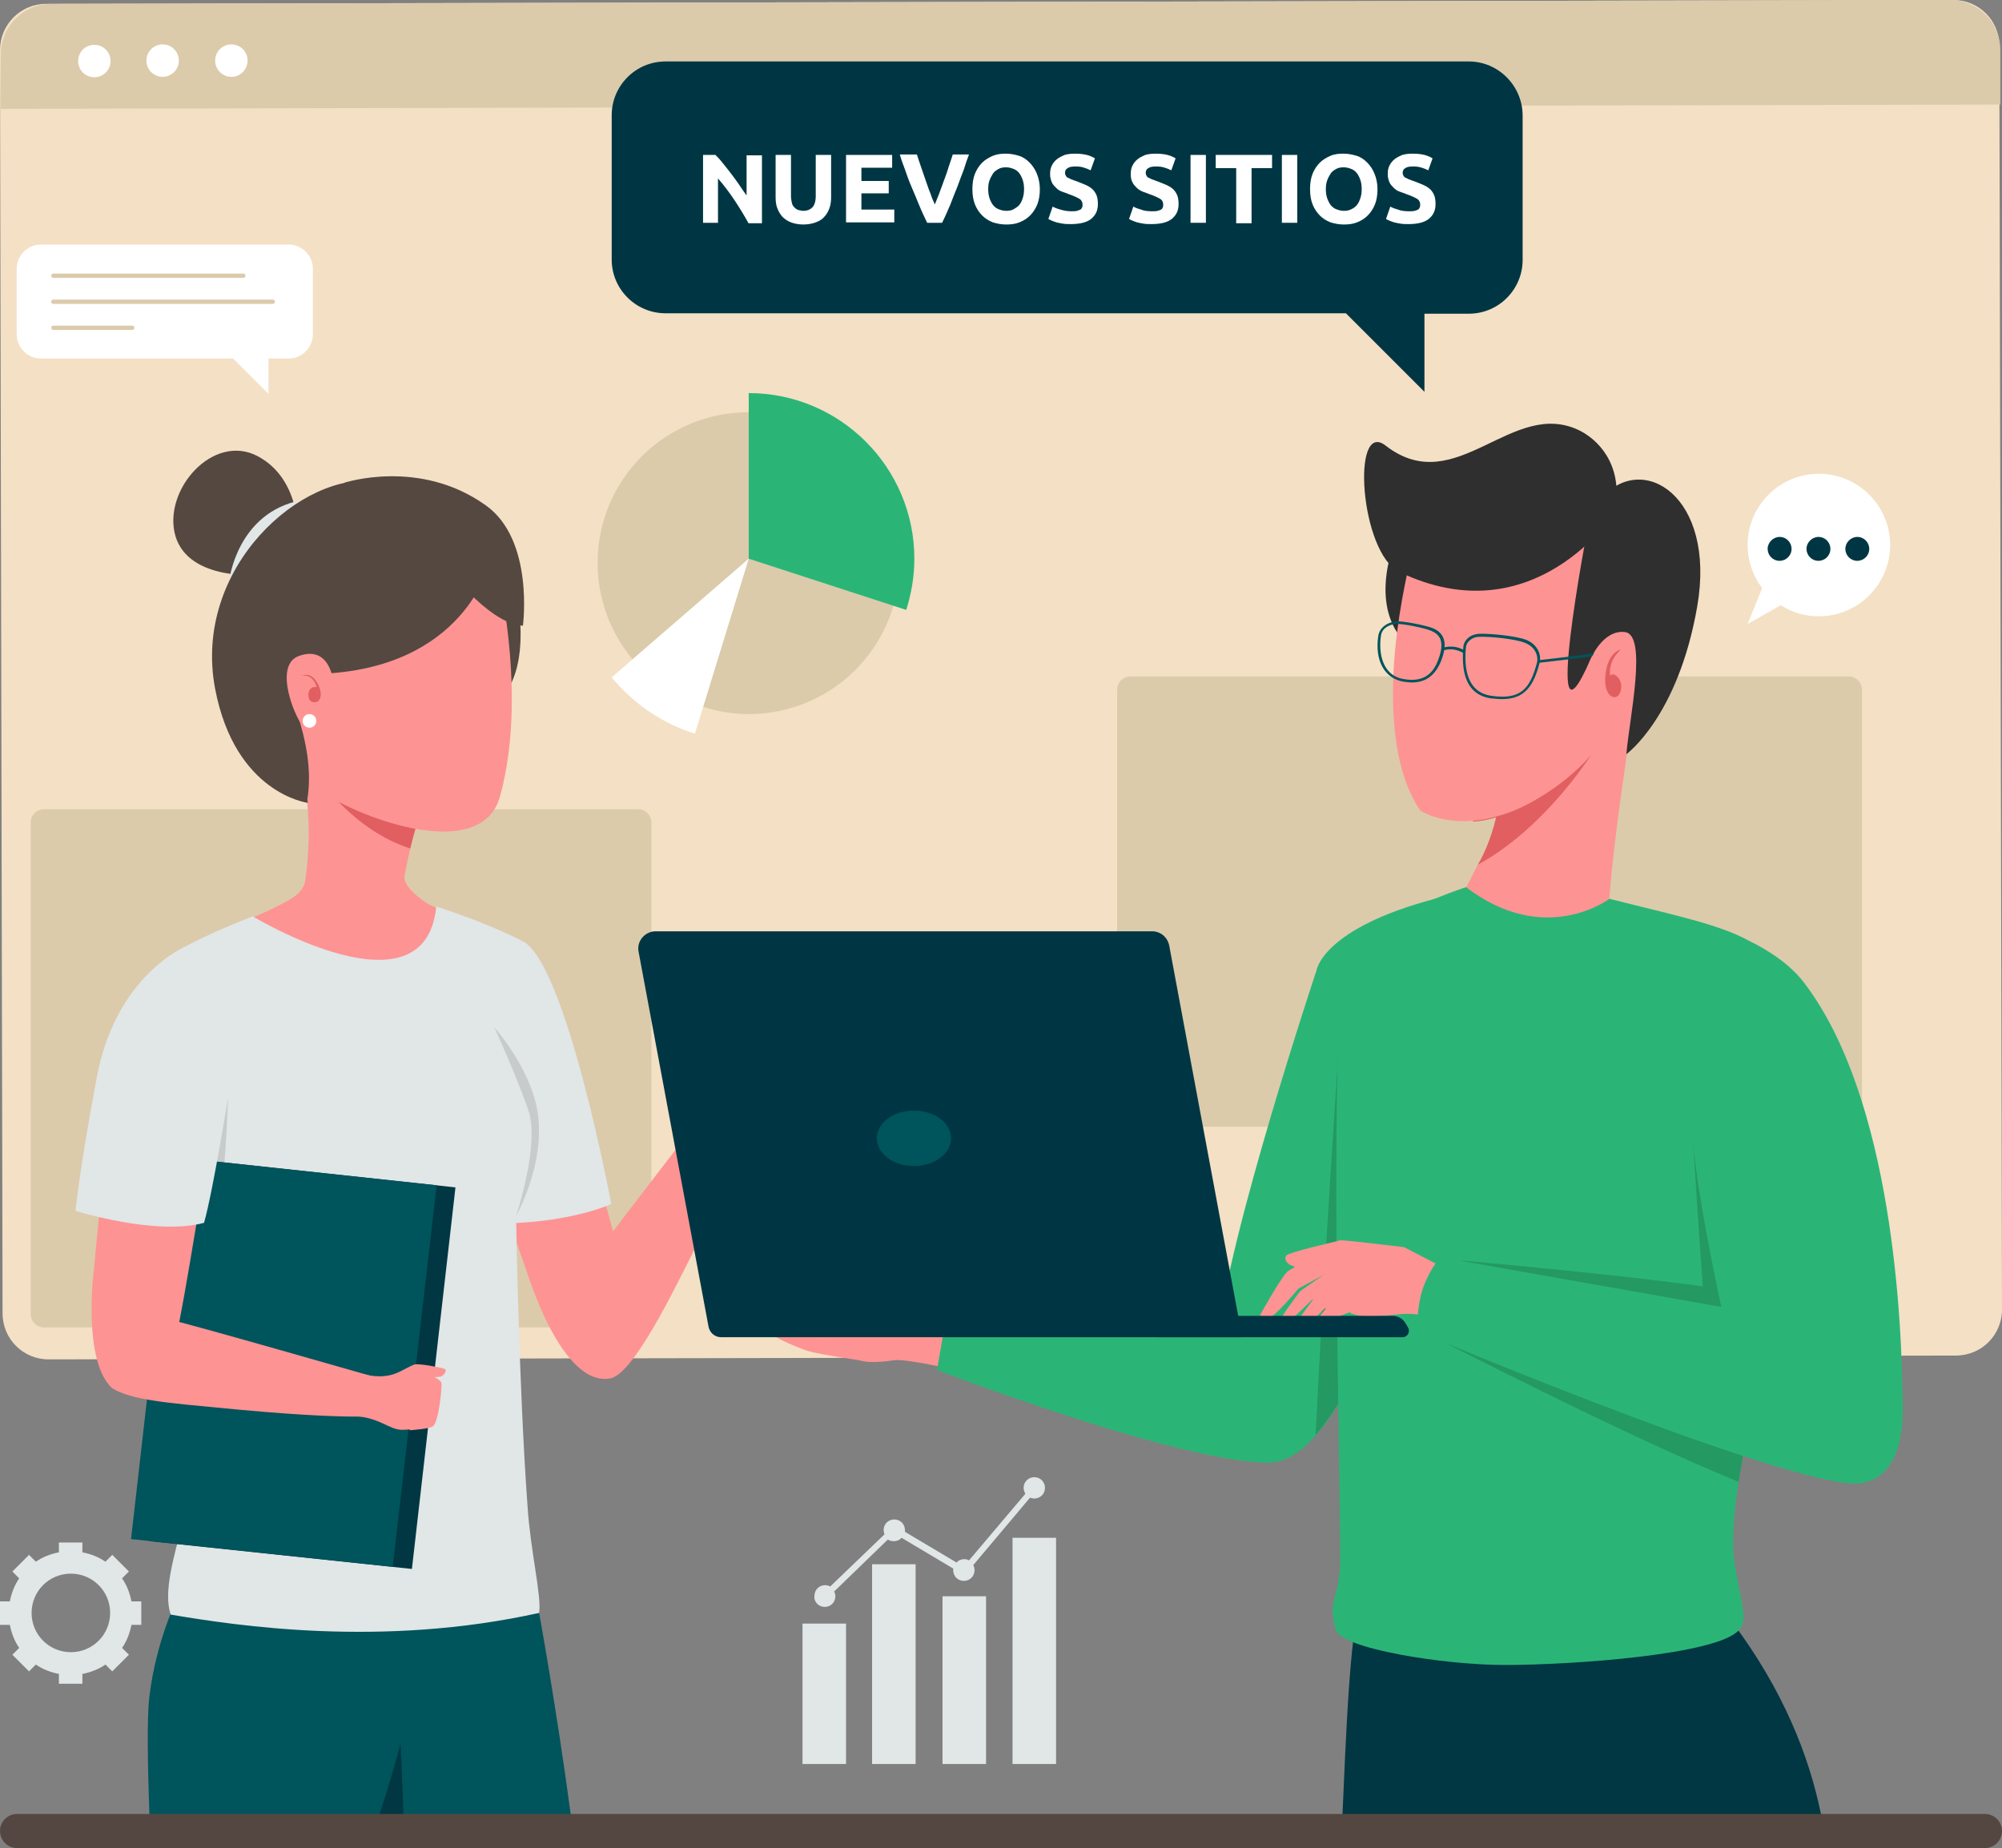 <?xml version="1.0" encoding="utf-8"?>
<!-- Generator: Adobe Illustrator 24.0.2, SVG Export Plug-In . SVG Version: 6.00 Build 0)  -->
<svg version="1.1" id="Layer_1" xmlns="http://www.w3.org/2000/svg" xmlns:xlink="http://www.w3.org/1999/xlink" x="0px" y="0px"
	 viewBox="0 0 469 433" style="enable-background:new 0 0 469 433;" xml:space="preserve">
<rect x="0" y="0" width="469" height="433" fill="#808080" stroke="none"/>
<style type="text/css">
	.st0{fill:#F4E0C4;}
	.st1{fill:#DBCBAB;}
	.st2{fill:#FFFFFF;}
	.st3{fill:#00545C;}
	.st4{fill:#003743;}
	.st5{fill:#544841;}
	.st6{fill:#FE9393;}
	.st7{fill:#E15F60;}
	.st8{fill:#E1E6E7;}
	.st9{fill:#C8CBCC;}
	.st10{fill:#2AB577;}
	.st11{fill:#259962;}
	.st12{fill:#2F2F2F;}
	.st13{fill:#003643;}
	.st14{fill:none;stroke:#CFECFF;stroke-width:0.299;stroke-linecap:round;stroke-miterlimit:10;}
	.st15{fill-rule:evenodd;clip-rule:evenodd;fill:#544741;}
</style>
<g>
	<g>
		<g>
			<g>
				<path class="st0" d="M469,306.8L469,306.8c0,6-4.8,10.8-10.8,10.8l-285.9,0.6l-160.9,0.3c-6,0-10.8-4.8-10.8-10.8L0,11.7
					C0,5.8,4.8,0.9,10.8,0.9L457.6,0c6,0,10.8,4.8,10.8,10.8l0,11.5L469,306.8z"/>
				<path class="st1" d="M456.9,0L12,0.9C5.5,0.9,0.2,6.2,0.2,12.7l0,12.8l468.4-1l0-12.8C468.6,5.2,463.3,0,456.9,0z"/>
				<path class="st1" d="M149.5,311H10.3c-1.7,0-3.1-1.4-3.1-3.1V192.7c0-1.7,1.4-3.1,3.1-3.1h139.2c1.7,0,3.1,1.4,3.1,3.1v115.2
					C152.6,309.6,151.2,311,149.5,311z"/>
				<path class="st2" d="M25.9,14.3c0,2.1-1.7,3.8-3.8,3.8c-2.1,0-3.8-1.7-3.8-3.8c0-2.1,1.7-3.8,3.8-3.8
					C24.2,10.5,25.9,12.2,25.9,14.3z"/>
				<path class="st2" d="M41.9,14.2c0,2.1-1.7,3.8-3.8,3.8c-2.1,0-3.8-1.7-3.8-3.8c0-2.1,1.7-3.8,3.8-3.8
					C40.2,10.4,41.9,12.1,41.9,14.2z"/>
				<path class="st2" d="M58,14.2c0,2.1-1.7,3.8-3.8,3.8c-2.1,0-3.8-1.7-3.8-3.8c0-2.1,1.7-3.8,3.8-3.8C56.3,10.4,58,12.1,58,14.2z"
					/>
				<path class="st1" d="M433.1,264H264.8c-1.7,0-3.1-1.4-3.1-3.1v-99.3c0-1.7,1.4-3.1,3.1-3.1h168.3c1.7,0,3.1,1.4,3.1,3.1v99.3
					C436.3,262.6,434.9,264,433.1,264z"/>
				<circle class="st0" cx="207.9" cy="235.4" r="11.4"/>
			</g>
		</g>
	</g>
	<g>
		<g>
			<g>
				<g>
					<path class="st3" d="M133.7,425.1c-3.3-24.7-7.4-47.2-7.4-47.2H87.5v47.2H133.7z"/>
				</g>
				<g>
					<path class="st4" d="M94.5,425.1c-0.3-9.5-0.7-17.3-0.7-17.3l-6.4,10.9l0,6.4H94.5z"/>
				</g>
				<g>
					<path class="st3" d="M88.9,425.1c3.6-10.9,7.3-24.3,10.5-39.9c4.1-19.9-35.1-10.7-35.1-10.7l-22.5-0.6c0,0-5.2,10.2-6.8,23.6
						c-0.6,4.8-0.4,16.5,0,27.6H88.9z"/>
				</g>
				<path class="st5" d="M121.8,145c0,0,1,8.6-1.9,14.8c-2.9,6.2-6.5-13.1-6.5-13.1l2-6.9"/>
				<path class="st6" d="M99.5,187.2c0,0-0.4,1.2-1,3.2c-0.7,2.1-1.6,5.2-2.4,8.5c-1.2,5.1-2.3,10.7-2,14.8c0,0-15.7,1.6-23.4-3.2
					c0,0,4.8-18.8-2.1-37.3L99.5,187.2z"/>
				<path class="st7" d="M98.5,190.3c-0.7,2.1-1.6,5.2-2.4,8.5c-13.6-4.4-21.4-16.6-21.4-16.6L98.5,190.3z"/>
				<path class="st6" d="M71.2,182.2c6.2,7.2,41.1,21.8,45.9,4.5c4.8-17.3,2.5-37.7,0-50.2c-1.5-7.7-5.7-22.4-26.3-20.2
					C70.3,118.6,44,150.6,71.2,182.2z"/>
				<path class="st5" d="M61,134.7c0,0-16.7,1.6-19.9-9.1c-3.1-10.7,8.8-24.3,19.3-18.7s9.4,19.4,9.4,19.4"/>
				<path class="st8" d="M53.7,136c0,0,1.8-15.9,16.9-18.8l-5.7,9.4L53.7,136z"/>
				<path class="st5" d="M114.6,132.1c0,0-5.7,24.7-40.1,25.8c0,0-3.4-1-4.7,2c-0.7,1.7-1,4.5-0.2,7.1c2.1,6.6,3.5,13.5,2.4,20.3
					l0.1,0.8c0,0-17-2.1-21.7-26.7c-5.4-28.4,20.5-51.3,38.2-48.6C96,114,113,120.3,114.6,132.1z"/>
				<path class="st5" d="M103.5,131.5c0,0,10.7,14.7,19,15.1c0,0,2.7-20.1-8.7-28.2c-15.5-11.1-33.1-5.3-33.1-5.3"/>
				<path class="st6" d="M71.6,206c0,0-0.1,2.5-3,4.3c-4.2,2.7-11.3,5.5-14.9,6.9c0,0,32.8,23.6,57-1.5c0,0-8.8-2.7-11.2-4.4
					c-5.9-4.2-4.7-6.3-4.7-6.3"/>
				<path class="st6" d="M113,267.4c0,0,5.7,17.4,10.4,30.5c2.5,7,5.5,12.3,6.4,13.4c2.5,3.1,5.8,7,11.7,3.8
					c5.9-3.1,6.8-5.9,5.8-11.9c-1.1-6.2-11.1-41.5-11.1-41.5"/>
				<path class="st6" d="M123.4,297.8c0,0,8.2,27.7,19.8,25.1c6-1.6,16.6-24.7,21.4-33.9c15-28.9,16.2-35.4,16.2-35.4l-7.6-3.5
					c0,0-29.9,38.5-32.3,42.1"/>
				<path class="st8" d="M126.3,377.9c-36.9,8.2-70.9,3-86.3,0.4c-1.8-5.1,0.7-13.4,2.7-21.2c6-23.8,3.2-51.4,1.1-67.7
					c-0.8-6.6-1.6-11.3-1.6-13.3c0-1.6-0.1-3.6-0.3-5.9c-1.1-14.1-4.8-39.5-5.1-42.9c-0.4-3.9,22.4-12.6,22.4-12.6s40.4,24.4,43-2.3
					c0,0,11.2,3.5,20,8c1.7,11.7,2.6,37,2.9,50.1c0.1,5-4.2,14.4-4.2,14.4s0.6,39.5,2.7,68.2C124.3,363.6,126.9,373.9,126.3,377.9z"
					/>
				<path class="st9" d="M53.4,257.5c0,0-0.5,20.3-3,30.9c0,0-2.5,1.1-6.6,1c-0.8-6.6-1.6-11.3-1.6-13.3c0-1.6-0.1-3.6-0.3-5.9
					L53.4,257.5z"/>
				<g>
					<polygon class="st4" points="96.5,367.6 35.1,361.1 45.4,271.6 106.7,278.2 					"/>
					<polygon class="st3" points="92,367.1 30.7,360.6 40.9,271.1 102.3,277.7 					"/>
				</g>
				<g>
					<path class="st6" d="M25.3,265.6c0,0-2.1,18.2-3.3,32c-0.7,7.4-0.1,13.4,0.2,14.8c0.9,3.9,2.3,8.7,9,8.4
						c6.7-0.4,8.6-2.5,10.2-8.4c1.6-6.1,7.3-42.4,7.3-42.4"/>
					<path class="st6" d="M21.9,298.3c0,0-2.5,20.5,4.3,26.9c4.4,2.9,14.4,3.6,24.7,4.6c32.4,3.2,38.8,1.8,38.8,1.8l0.4-8.3
						c0,0-46.9-13.5-51.1-14.3"/>
					<path class="st6" d="M85.4,322c0,0,3.6,1.1,7-0.1c1.7-0.6,3.7-1.9,4.7-2.2c1-0.3,6.2,0.7,7,1c0.8,0.3-0.1,1.6-0.8,1.8
						c-0.8,0.2-3,0.2-3,0.2l-1.9,1.7l-0.4,10.1c0,0-1.2,0.5-4,0.5c-2.8-0.1-5.1-2.8-10.7-3.2"/>
					<path class="st6" d="M101,322.3c0,0,2.2,0.9,2.4,1.7c0.2,0.8-0.6,9.2-2,10.2c-0.8,0.6-5.4,0.9-5.4,0.9l-0.6-3.1
						c0,0-0.1-6.3,0-6.5c0.1-0.2,2.7-2.3,2.7-2.3L101,322.3"/>
				</g>
				<path class="st6" d="M77.9,158.8c0,0-1-7.6-7.9-5.1c-5.4,2-1.8,12.1,0.3,15.5c2,3.4,6.1,2.5,6.7,0"/>
				<path class="st8" d="M143.2,282.1c0,0-10.7-57.3-21-61.7c1,6.5-8.4,22.5-7.7,34.2c1,17.3,5.4,32,5.4,32
					C134.9,286,143.2,282.1,143.2,282.1z"/>
				<path class="st8" d="M43.3,221.9c0,0-16.1,6.6-20.6,30.4c-4.2,22.3-5,31.4-5,31.4s18.8,5.9,30.1,2.8c2.1-7.3,5.9-31,5.9-31"/>
				<path class="st9" d="M115.8,240.7c0,0,5.3,11.6,8,19.5c2.7,8-2.9,24.7-2.9,24.7s6.1-10.7,5.3-22.1
					C125.5,251.5,115.8,240.7,115.8,240.7z"/>
				<path class="st6" d="M170.5,253.6c0,0,1.9-3.2,1.9-4c0.2-4,0.2-15.2,2.4-19.2c0,0,1.5-0.5,2.2,1.4s-0.8,5.2-0.1,6.8
					c0.7,1.7,1.7,0.9,2.9,0c0.7-0.6,3.6-4.3,5.4-7.9c0.7-2.2,1.7-4.5,2.2-4.5c1.2,0,1,1.8,0.9,3.3c0,0.3-0.4,1.6-0.8,2.9
					c-0.7,2.3-1.9,4.2-1.9,4.2s0.9-1.4,2.7-3.4c0.6-1.3,1.2-2.3,1.9-4c0.6-2.2,1.7-2.5,2.1-2c0.4,0.4,0.1,2.1-0.7,4.6
					c-0.4,1.3-1.1,2.8-1.8,3.9c-1.2,1.8-2.2,3.1-2.2,3.1s1.2-1.6,2.6-3.3c0.8-1,1.6-2.5,2.3-3.9c0.3-2.7,1.7-3.7,2.1-3.2
					c0.3,0.4,0.2,2.4-0.2,4.4c-0.3,1.5-0.9,2.9-1.5,3.8c-1.4,2-2.9,3.9-2.9,3.9s4.2-5.6,4.9-4.8c0.9,1-3.2,6.7-4.3,8.5
					c-1.1,1.8-4.3,5.4-5.9,6.1c-1.6,0.7-5.1,6.6-5.6,7.9"/>
				<path class="st6" d="M192.7,237.2c0,0,1.6-3,1.9-3.3c0.3-0.3,1-1.1,1.5-0.6c0.7,0.7-1.8,4.8-1.8,4.8"/>
				<circle class="st2" cx="72.5" cy="168.9" r="1.6"/>
				<path class="st7" d="M70.7,158.3c0,0,1.9-0.9,3.3,1.2c1.8,2.6,1.4,5.4-0.7,5c-1.1-0.2-1.3-1.8-0.8-2.8c0.6-1,1.7-0.7,1.7-0.7
					S73.5,157.9,70.7,158.3z"/>
			</g>
			<g>
				<g>
					<g>
						<path class="st4" d="M373.1,425.1c-0.8-17.5-4-36.3-11.3-47.1c-10.3-15-33.2-7.4-42.1-4.1c-3.4,1.4-4.5,36.3-5.2,51.2H373.1z"
							/>
					</g>
				</g>
				<g>
					<g>
						<path class="st4" d="M354.9,381.1c2.3,0.4,4.8,0.7,7.2,0.9l0-1.6C362.1,380.4,337.7,378.1,354.9,381.1z"/>
						<path class="st4" d="M426.6,425.1c-2.8-13.8-8.9-29.1-20.6-44.8c0,0-23.3,3.6-43.9,1.7l-0.4,43.1H426.6z"/>
					</g>
				</g>
				<g>
					<g>
						<path class="st6" d="M226.4,307.3l-12.7-3c0,0-2.6-1.4-6.9-6.4c-4.3-4.9-10.6-4.4-11.9-4.3c-1.3,0.1-1.4,1.7,0.9,3.3
							c1.5,1.1,4.2,0.6,5.2,4.2c0.4,1.6-4.2,1.7-6.5,0.9c-2.3-0.8-10.3-4.6-12.4-5.4c-2-0.9-3.8,0.5,1.6,4.4c5,3.6,6.6,4.4,8.5,5.5
							c0,0,1.1,2.4,1.9,3.3c0.2,0.3,0.6,0.5,0.9,0.6c0.3,0.6,1.2,2.3,1.8,3.1c0.1,0.1,0.2,0.2,0.4,0.3c0.5,1,1,2,1.4,2.9
							c1.6,3.3,8,2.4,10.9,2c2.8-0.4,14.9,2.4,14.9,2.4L226.4,307.3z"/>
						<path class="st6" d="M195.7,306.3c0,0-3.3-0.1-8.1-1.7c-4.7-1.6-10.8-5-12-5.1c-1.2-0.1-1.4,1.4,0,2.7
							c1.4,1.2,5.3,3.5,7.5,4.6c2.6,1.3,14.1,4.3,14.1,4.3"/>
						<path class="st6" d="M197.3,309.6c0,0-3.3,0.3-8.2-0.8c-4.9-1-11.3-3.7-12.5-3.7c-1.2,0-1.2,1.6,0.3,2.7
							c1.5,1.1,5.6,2.9,8,3.7c2.8,1,14.5,3.9,14.5,3.9"/>
						<path class="st6" d="M201.3,314.5c0,0-3.3,0.3-8.2-0.8c-4.9-1-11.3-3.7-12.5-3.7c-1.2,0-1.2,1.6,0.3,2.7
							c1.5,1.1,5.6,2.9,8,3.7c2.8,1,14.5,2.6,14.5,2.6"/>
					</g>
					<path class="st10" d="M340.7,268.1c-7.7,19.1-26.6,50-26.6,50c-12.2,1.1-28.7-4.8-28.7-4.8c2.1-23.2,23-85.9,23-85.9
						s1.3-9.9,28.1-16.9"/>
					<path class="st10" d="M297,312.1l-74.8-6.6l-2.7,15.5c0,0,56.6,21.7,77.7,21.7c17.3,0,31-49.2,31-49.2L297,312.1z"/>
				</g>
				<g>
					<g>
						<path class="st11" d="M313.7,244c0,0-3.8,56.8-5.5,92.3c0,0,5-6,8.1-12.5L313.7,244z"/>
						<path class="st10" d="M414.7,306.3c-1.2,6.6-3.4,17.7-5.3,28.6c-0.7,4.2-1.5,8.3-2.1,12.2c-1.4,8.7-1.6,15.7-0.9,19.6
							c1.4,8.7,3.2,12.6,1,15.2c-5,5.8-39,8.2-54.9,8.2c-14.2,0-38.4-3.8-39.6-8.3c-1.8-6.8,0.4-6.8,1-13.9
							c0.6-7.1-3.4-139.4,2.1-145.8c6.6-5.5,17.1-10.8,27.6-14.3c7.5-1.2,20.1-0.7,33.5,2.8c15.5,4,33.5,7.4,36.2,13.3
							C415.7,229.5,418.4,286.6,414.7,306.3z"/>
						<path class="st11" d="M409.4,335c-0.7,4.2-1.5,8.3-2.1,12.2c-26.6-10.8-71.3-33.9-72.7-34.6L409.4,335z"/>
						<path class="st11" d="M411.9,322.2l-7.2-39.4l-8-14.4c0,0,0.9,15.2,2.2,33c-18.8-2.7-56.8-6.1-56.8-6.1s35.2,11,36.6,11.3
							c1.1,0.3,15.4,2,20.8,2.6c0.3,4.3,0.7,8.7,1,13H411.9z"/>
					</g>
				</g>
				<g>
					<path class="st6" d="M313.7,290.7c0,0-11.9,2.7-12.4,3.5c-0.5,0.7-0.1,2.7,3.9,2.8c4,0.2,7.8-1.9,7.8-1.9"/>
					<path class="st6" d="M311.9,297.4l-7.3,5.1c0,0-4.5,5.9-4.3,6.3c0.2,0.4,1.6,0.9,3-0.4c1.4-1.2,4-3.8,4-3.8l7.1-2.7"/>
					<path class="st6" d="M314.9,299.4l-7.3,5.1c0,0-4.5,5.9-4.3,6.3s1.6,0.9,3-0.4c1.4-1.2,4-3.8,4-3.8l7.1-2.7"/>
					<path class="st6" d="M318,301.3l-7.3,5.1c0,0-4.5,5.9-4.3,6.3c0.2,0.4,1.6,0.9,3-0.4c1.4-1.2,4-3.8,4-3.8l7.1-2.7"/>
					<path class="st6" d="M341.3,298.6l-12.4-6.4c0,0-13-1.6-14.8-1.6c-1.8,0-10.9,6.5-12.2,7.1c-1.3,0.6-6.7,10.4-6.7,10.4
						s0.3,0.9,1.7,0.9c1.4,0,7.3-7.1,7.3-7.1l6.8-3.7c0,0,1,4.8,3.9,8.3c2.4,2.9,8.6,1.8,13.3,1.4c3-0.3,5.6,0.4,5.6,0.4"/>
					<path class="st10" d="M445.5,332.5c0.1-0.9,0.2-1.8,0.2-2.5c0-19.8-2.3-72.6-23.1-99.8c-8.1-10.6-26.5-14.7-26.5-14.7l0.4,49.1
						c0.5,18.3,12.8,68,12.8,68L445.5,332.5L445.5,332.5z"/>
					<path class="st10" d="M333.5,301.4c-1.7,4.6-1.5,10.5-1.5,10.5s79,33.4,101.4,35.7h0l-0.8-36.2l-95-16.8
						C337.5,294.5,335.3,296.7,333.5,301.4z"/>
					<path class="st10" d="M433.4,347.5c0,0,13.3,2.6,12.3-19.7c-0.9-19.7-18.5-14.5-18.5-14.5l-4,16.3L433.4,347.5z"/>
				</g>
				<g>
					<path class="st6" d="M377,210.6L377,210.6c0,0-15,11.4-33.5-2.7c0,0,2.3-4.5,2.7-5.3c1.1-1.8,3-5.6,4.3-11.1
						c0.1-0.4,0.2-0.8,0.3-1.2c0.4-1.6,0.6-3.4,0.8-5.3c0.3-3.3,0.3-6.9-0.3-10.9l1.8-1.4l29.4-23.1l3.4-2.6c0,0-1,5.6-2.3,13.9
						c-0.7,4.7-1.6,10.1-2.5,15.9C379.4,188.4,377.7,201.3,377,210.6z"/>
					<path class="st7" d="M372.4,177.4C372.4,177.4,372.4,177.4,372.4,177.4c-4.2,6.2-13.7,18.4-26.2,25.2c1.1-1.8,3-5.6,4.3-11.1
						c-2,0.6-3.7,0.9-5.4,1c0.1-1.3,0.1-2.7,0.1-4.2l2-1.2l4.4-2.2l23.2-11.3C374.9,173.7,374,175.1,372.4,177.4z"/>
					<path class="st12" d="M326,129.3c0,0-5.1,14,4,22l4.4-21.4L326,129.3z"/>
					<path class="st6" d="M377.2,171.4c-1.5,2.1-3.1,4.1-4.8,5.9c0,0,0,0,0,0c-2.8,3.1-6.1,5.9-9.6,8.2c-4.5,3-8.6,4.9-12.3,5.8
						c-2,0.6-3.7,0.9-5.4,1c-7.8,0.7-12.4-2.4-12.4-2.4c-7.3-10.9-7.1-28.5-5.4-41.9c0.7-5.4,1.6-10.1,2.3-13.4
						c0.6-3,1.1-4.8,1.1-4.8c0-0.1,0-0.2,0.1-0.4c3.2-17.3,26.3-17.9,42.2-8.2c0.9,0.6,1.8,1.2,2.7,1.9c4.4,3.2,8.1,7.3,10.3,12
						c3.7,8.2,1.4,17.5-2.4,25.4c-0.2,0.4-0.4,0.8-0.6,1.3C381.2,165.6,379.1,168.8,377.2,171.4z"/>
					<path class="st12" d="M378.2,120.2c0,0-18.8,29-50.4,13.8c-9.2-4.5-11.3-35.9-3.2-29.6c16.6,12.9,29.7-11.6,45.7-3.4
						C375.4,103.7,380.4,110.1,378.2,120.2z"/>
					<path class="st12" d="M371.9,123.9c0,0-10.9,57,0.6,30.8c0,0,2.9-7.3,8.2-6.6c5.3,0.7,1,20.3,0.3,28.6c0,0,12.1-8.7,16.6-34.6
						c4.5-25.9-12.9-36.5-22.5-25.3L371.9,123.9z"/>
					<path class="st7" d="M379.7,152.2c0,0-3,0.4-3.6,5.9c-0.6,5.5,2.9,6.6,3.6,3.7c0.7-2.9-2-4.6-2.5-3.4
						C377.2,158.3,376.5,155.1,379.7,152.2z"/>
				</g>
				<g>
					<g>
						<path class="st3" d="M330.7,159.9c-0.6,0-1.3-0.1-2-0.2c-4.4-0.8-6.7-5-5.8-10.8l0,0c0.3-1.7,1.8-3,4-3.3
							c1.7-0.2,7.4,1,8.8,1.6c2.8,1.2,3.4,3.6,2,7.4C336.3,158.2,334.1,159.9,330.7,159.9z M323.5,149c-0.6,4.1,0.4,9.3,5.3,10.1
							c5.5,1,7.3-2.2,8.2-4.7c1.6-4.4,0.1-5.8-1.7-6.6c-1.3-0.6-6.9-1.8-8.5-1.6C325.4,146.4,323.7,147.2,323.5,149L323.5,149z"/>
					</g>
					<g>
						<path class="st3" d="M351.9,163.8c-0.8,0-1.8-0.1-2.8-0.2c-4.8-0.8-6.9-4.7-6.3-11.9c0.1-1.8,1.7-3.1,3.7-3.2l0,0
							c2.7-0.1,8.6,0.5,11,1.4c2.5,1,3.8,3.3,3.1,5.7C359.2,160.7,357.2,163.8,351.9,163.8z M346.5,149.2c-1.4,0-3,1-3.1,2.6
							c-0.6,6.7,1.4,10.5,5.8,11.2c7.1,1.1,9.2-1.7,10.8-7.5c0.6-2-0.6-4.1-2.8-4.9C355,149.7,349.1,149.1,346.5,149.2L346.5,149.2z
							"/>
					</g>
					<g>
						<path class="st3" d="M342.8,153c-2.5-1.5-4.6-0.6-4.7-0.6l-0.2-0.6c0.1,0,2.5-1,5.2,0.6L342.8,153z"/>
					</g>
					<g>
						<path class="st3" d="M360.4,155.3l-0.1-0.6c0.1,0,10.7-1.2,14.1-1.8l0.1,0.6C371.2,154.1,360.5,155.3,360.4,155.3z"/>
					</g>
					<path class="st6" d="M372.2,155.5c0,0,1.4-3.8,4.4-6.2l-0.2,3.6L372.2,155.5z"/>
				</g>
				<g>
					<path class="st13" d="M291,313.3H168.9c-1.4,0-2.6-1-2.9-2.4L149.6,223c-0.5-2.5,1.5-4.8,4-4.8h116.3c2,0,3.6,1.4,4,3.3
						L291,313.3z"/>
					<path class="st13" d="M328.6,313.3h-58v-5h55.6c1.3,0,2.5,0.7,3.1,1.8l0.6,1C330.4,312.1,329.7,313.3,328.6,313.3z"/>
					<path class="st14" d="M196.5,222.3"/>
					<path class="st14" d="M164.7,284.7"/>
					<path class="st3" d="M222.8,266.7c0,3.6-3.9,6.5-8.7,6.5c-4.8,0-8.7-2.9-8.7-6.5c0-3.6,3.9-6.5,8.7-6.5
						C218.9,260.2,222.8,263.1,222.8,266.7z"/>
				</g>
			</g>
		</g>
		<g>
			<path class="st2" d="M67.6,57.3h-58c-3.2,0-5.7,2.6-5.7,5.7v15.3c0,3.2,2.6,5.7,5.7,5.7h45l8.3,8.3v-8.3h4.7
				c3.2,0,5.7-2.6,5.7-5.7V63C73.3,59.9,70.8,57.3,67.6,57.3z"/>
			<g>
				<path class="st1" d="M57,65.1H12.5c-0.3,0-0.5-0.2-0.5-0.5s0.2-0.5,0.5-0.5H57c0.3,0,0.5,0.2,0.5,0.5S57.3,65.1,57,65.1z"/>
			</g>
			<g>
				<path class="st1" d="M63.9,71.2H12.5c-0.3,0-0.5-0.2-0.5-0.5s0.2-0.5,0.5-0.5h51.4c0.3,0,0.5,0.2,0.5,0.5S64.2,71.2,63.9,71.2z"
					/>
			</g>
			<g>
				<path class="st1" d="M31,77.3H12.5c-0.3,0-0.5-0.2-0.5-0.5s0.2-0.5,0.5-0.5H31c0.3,0,0.5,0.2,0.5,0.5S31.2,77.3,31,77.3z"/>
			</g>
		</g>
		<g>
			<path class="st13" d="M344.1,14.4H155.9c-7,0-12.6,5.7-12.6,12.6v33.8c0,7,5.7,12.6,12.6,12.6h159.4l18.4,18.4V73.5h10.4
				c7,0,12.6-5.7,12.6-12.6V27.1C356.7,20.1,351,14.4,344.1,14.4z"/>
		</g>
		<g>
			<path class="st1" d="M210.7,132c0,3.8-0.6,7.5-1.7,10.9c-4.6,14.2-17.9,24.4-33.6,24.4c-3.7,0-7.3-0.6-10.7-1.7
				c-6.6-2.1-12.3-6-16.6-11.2v0c-5-6.1-8.1-13.9-8.1-22.5c0-19.5,15.8-35.3,35.3-35.3C194.9,96.7,210.7,112.5,210.7,132z"/>
			<path class="st10" d="M214.2,130.9c0,4.2-0.7,8.2-1.9,12l-36.9-12V92.1C196.8,92.1,214.2,109.5,214.2,130.9z"/>
			<path class="st2" d="M175.4,130.9l-12.6,41c-7.7-2.4-14.5-7.1-19.5-13.2v0L175.4,130.9z"/>
		</g>
		<g>
			<rect x="204.3" y="366.5" class="st8" width="10.2" height="46.8"/>
			<rect x="220.8" y="374" class="st8" width="10.2" height="39.3"/>
			<rect x="188" y="380.4" class="st8" width="10.2" height="32.9"/>
			<rect x="237.2" y="360.3" class="st8" width="10.2" height="53"/>
			<path class="st8" d="M193.2,376.5c1.4,0,2.5-1.1,2.5-2.5c0-0.4-0.1-0.8-0.3-1.1l12.6-12.2c0.4,0.3,0.9,0.4,1.4,0.4
				c0.7,0,1.4-0.3,1.8-0.8l12.1,7.2c0,0.1,0,0.3,0,0.4c0,1.4,1.1,2.5,2.5,2.5c1.4,0,2.5-1.1,2.5-2.5c0-0.4-0.1-0.9-0.3-1.2
				l13.3-15.8c0.3,0.1,0.6,0.2,1,0.2c1.4,0,2.5-1.1,2.5-2.5c0-1.4-1.1-2.5-2.5-2.5c-1.4,0-2.5,1.1-2.5,2.5c0,0.5,0.2,1,0.4,1.4
				L227,365.6c-0.3-0.2-0.7-0.3-1.1-0.3c-0.7,0-1.4,0.3-1.8,0.8l-12.1-7.2c0-0.1,0-0.3,0-0.4c0-1.4-1.1-2.5-2.5-2.5
				c-1.4,0-2.5,1.1-2.5,2.5c0,0.3,0.1,0.7,0.2,1l-12.7,12.2c-0.4-0.2-0.8-0.3-1.2-0.3c-1.4,0-2.5,1.1-2.5,2.5
				C190.6,375.3,191.8,376.5,193.2,376.5z"/>
		</g>
		<g>
			<path class="st8" d="M33.1,380.7v-5.5h-2.3c-0.4-2-1.1-3.8-2.2-5.4l1.6-1.6l-3.9-3.9l-1.6,1.6c-1.6-1.1-3.4-1.8-5.4-2.2v-2.3
				h-5.5v2.3c-2,0.4-3.8,1.1-5.4,2.2l-1.6-1.6l-3.9,3.9l1.6,1.6c-1.1,1.6-1.8,3.4-2.2,5.4H0v5.5h2.3c0.4,2,1.1,3.8,2.2,5.4l-1.6,1.6
				l3.9,3.9l1.6-1.6c1.6,1.1,3.4,1.8,5.4,2.2v2.3h5.5v-2.3c2-0.4,3.8-1.1,5.4-2.2l1.6,1.6l3.9-3.9l-1.6-1.6c1.1-1.6,1.8-3.4,2.2-5.4
				H33.1z M16.6,387.1c-5.1,0-9.2-4.1-9.2-9.2c0-5.1,4.1-9.2,9.2-9.2c5.1,0,9.2,4.1,9.2,9.2C25.8,383,21.7,387.1,16.6,387.1z"/>
		</g>
		<g>
			<path class="st2" d="M412.8,137.8c-2.1-2.8-3.4-6.3-3.4-10.1c0-9.2,7.5-16.7,16.7-16.7c9.2,0,16.7,7.5,16.7,16.7
				c0,9.2-7.5,16.7-16.7,16.7c-3.3,0-6.3-0.9-8.9-2.6l-7.8,4.4L412.8,137.8z"/>
			<g>
				<path class="st13" d="M432.3,128.6c0,1.5,1.2,2.8,2.8,2.8c1.5,0,2.8-1.2,2.8-2.8c0-1.5-1.2-2.8-2.8-2.8
					C433.6,125.8,432.3,127.1,432.3,128.6z"/>
				<path class="st13" d="M423.2,128.6c0,1.5,1.2,2.8,2.8,2.8c1.5,0,2.8-1.2,2.8-2.8c0-1.5-1.2-2.8-2.8-2.8
					C424.5,125.8,423.2,127.1,423.2,128.6z"/>
				<path class="st13" d="M414.1,128.6c0,1.5,1.2,2.8,2.8,2.8c1.5,0,2.8-1.2,2.8-2.8c0-1.5-1.2-2.8-2.8-2.8
					C415.4,125.8,414.1,127.1,414.1,128.6z"/>
			</g>
		</g>
	</g>
	<g>
		<path class="st2" d="M175.3,52.2c-1-1.8-2.1-3.6-3.3-5.4c-1.2-1.8-2.5-3.5-3.8-5v10.4h-3.5V36.3h2.9c0.5,0.5,1.1,1.1,1.7,1.9
			c0.6,0.7,1.2,1.5,1.9,2.4c0.6,0.8,1.3,1.7,1.9,2.6c0.6,0.9,1.2,1.8,1.8,2.6v-9.4h3.6v15.9H175.3z"/>
		<path class="st2" d="M188.2,52.6c-1.1,0-2.1-0.2-2.9-0.5s-1.5-0.8-2-1.3c-0.5-0.6-0.9-1.2-1.2-2c-0.3-0.8-0.4-1.6-0.4-2.6v-9.9
			h3.6v9.6c0,0.6,0.1,1.2,0.2,1.6c0.1,0.5,0.3,0.8,0.6,1.1c0.3,0.3,0.6,0.5,0.9,0.6c0.4,0.1,0.8,0.2,1.2,0.2c0.9,0,1.6-0.3,2.1-0.8
			c0.5-0.5,0.8-1.4,0.8-2.7v-9.6h3.6v9.9c0,0.9-0.1,1.8-0.4,2.6c-0.3,0.8-0.7,1.5-1.2,2c-0.5,0.6-1.2,1-2,1.3
			C190.3,52.4,189.3,52.6,188.2,52.6z"/>
		<path class="st2" d="M198.2,52.2V36.3H209v3h-7.2v3.1h6.4v2.9h-6.4v3.8h7.7v3H198.2z"/>
		<path class="st2" d="M217.2,52.2c-0.6-1.3-1.3-2.7-1.9-4.2s-1.2-2.9-1.8-4.3c-0.6-1.4-1.1-2.8-1.5-4c-0.5-1.3-0.9-2.4-1.2-3.5h4
			c0.3,0.9,0.6,1.9,1,3s0.7,2.1,1.1,3.2s0.7,2.1,1.1,3c0.3,1,0.7,1.8,1,2.5c0.3-0.7,0.6-1.5,1-2.5c0.4-1,0.7-2,1.1-3
			c0.4-1.1,0.8-2.1,1.1-3.2c0.4-1.1,0.7-2.1,1-3h3.8c-0.4,1-0.8,2.2-1.2,3.5c-0.5,1.3-1,2.6-1.5,4c-0.6,1.4-1.1,2.8-1.7,4.3
			c-0.6,1.4-1.2,2.8-1.9,4.2H217.2z"/>
		<path class="st2" d="M243.6,44.3c0,1.4-0.2,2.6-0.6,3.6c-0.4,1-1,1.9-1.7,2.6c-0.7,0.7-1.5,1.2-2.5,1.6c-1,0.4-2,0.5-3.1,0.5
			c-1.1,0-2.1-0.2-3.1-0.5c-1-0.4-1.8-0.9-2.5-1.6c-0.7-0.7-1.3-1.6-1.7-2.6c-0.4-1-0.6-2.2-0.6-3.6s0.2-2.6,0.6-3.6s1-1.9,1.7-2.6
			c0.7-0.7,1.6-1.2,2.5-1.6c1-0.4,2-0.5,3-0.5c1.1,0,2.1,0.2,3.1,0.5s1.8,0.9,2.5,1.6c0.7,0.7,1.3,1.6,1.7,2.6
			S243.6,42.9,243.6,44.3z M231.5,44.3c0,0.8,0.1,1.5,0.3,2.1c0.2,0.6,0.5,1.2,0.8,1.6c0.4,0.5,0.8,0.8,1.3,1
			c0.5,0.2,1.1,0.4,1.8,0.4c0.7,0,1.3-0.1,1.8-0.4s1-0.6,1.3-1c0.4-0.5,0.6-1,0.8-1.6c0.2-0.6,0.3-1.3,0.3-2.1
			c0-0.8-0.1-1.5-0.3-2.1c-0.2-0.6-0.5-1.2-0.8-1.6c-0.4-0.5-0.8-0.8-1.3-1c-0.5-0.2-1.1-0.4-1.8-0.4c-0.7,0-1.3,0.1-1.8,0.4
			c-0.5,0.3-1,0.6-1.3,1.1s-0.6,1-0.8,1.6C231.6,42.8,231.5,43.5,231.5,44.3z"/>
		<path class="st2" d="M251,49.5c0.5,0,0.9,0,1.3-0.1c0.3-0.1,0.6-0.2,0.8-0.3c0.2-0.1,0.3-0.3,0.4-0.5c0.1-0.2,0.1-0.4,0.1-0.7
			c0-0.5-0.2-1-0.7-1.3c-0.5-0.3-1.3-0.7-2.5-1.1c-0.5-0.2-1-0.4-1.6-0.6s-1-0.5-1.4-0.9c-0.4-0.4-0.8-0.8-1-1.3s-0.4-1.1-0.4-1.9
			s0.1-1.4,0.4-2c0.3-0.6,0.7-1.1,1.2-1.5s1.1-0.7,1.8-1c0.7-0.2,1.5-0.3,2.4-0.3c1.1,0,2,0.1,2.8,0.3c0.8,0.2,1.4,0.5,1.9,0.8
			l-1,2.8c-0.4-0.2-0.9-0.4-1.5-0.6c-0.5-0.2-1.2-0.3-2-0.3c-0.9,0-1.5,0.1-1.9,0.4c-0.4,0.2-0.6,0.6-0.6,1.1c0,0.3,0.1,0.5,0.2,0.7
			s0.3,0.4,0.6,0.5s0.5,0.3,0.9,0.4c0.3,0.1,0.7,0.3,1.1,0.4c0.8,0.3,1.5,0.6,2.2,0.9c0.6,0.3,1.1,0.6,1.5,1
			c0.4,0.4,0.7,0.9,0.9,1.4c0.2,0.5,0.3,1.2,0.3,2c0,1.5-0.5,2.6-1.6,3.5c-1,0.8-2.6,1.2-4.7,1.2c-0.7,0-1.3,0-1.9-0.1
			s-1.1-0.2-1.5-0.3c-0.4-0.1-0.8-0.3-1.1-0.4c-0.3-0.1-0.6-0.3-0.8-0.4l1-2.9c0.5,0.3,1.1,0.5,1.8,0.7S249.9,49.5,251,49.5z"/>
		<path class="st2" d="M269.9,49.5c0.5,0,0.9,0,1.3-0.1s0.6-0.2,0.8-0.3c0.2-0.1,0.3-0.3,0.4-0.5c0.1-0.2,0.1-0.4,0.1-0.7
			c0-0.5-0.2-1-0.7-1.3c-0.5-0.3-1.3-0.7-2.5-1.1c-0.5-0.2-1-0.4-1.6-0.6c-0.5-0.2-1-0.5-1.4-0.9s-0.8-0.8-1-1.3
			c-0.3-0.5-0.4-1.1-0.4-1.9s0.1-1.4,0.4-2c0.3-0.6,0.7-1.1,1.2-1.5c0.5-0.4,1.1-0.7,1.8-1c0.7-0.2,1.5-0.3,2.4-0.3
			c1.1,0,2,0.1,2.8,0.3s1.4,0.5,1.9,0.8l-1,2.8c-0.4-0.2-0.9-0.4-1.5-0.6s-1.2-0.3-2-0.3c-0.9,0-1.5,0.1-1.9,0.4
			c-0.4,0.2-0.6,0.6-0.6,1.1c0,0.3,0.1,0.5,0.2,0.7c0.1,0.2,0.3,0.4,0.6,0.5s0.5,0.3,0.9,0.4s0.7,0.3,1.1,0.4
			c0.8,0.3,1.5,0.6,2.2,0.9c0.6,0.3,1.1,0.6,1.5,1c0.4,0.4,0.7,0.9,0.9,1.4c0.2,0.5,0.3,1.2,0.3,2c0,1.5-0.5,2.6-1.6,3.5
			c-1,0.8-2.6,1.2-4.7,1.2c-0.7,0-1.3,0-1.9-0.1s-1.1-0.2-1.5-0.3c-0.4-0.1-0.8-0.3-1.1-0.4c-0.3-0.1-0.6-0.3-0.8-0.4l1-2.9
			c0.5,0.3,1.1,0.5,1.8,0.7C268,49.4,268.9,49.5,269.9,49.5z"/>
		<path class="st2" d="M278.9,36.3h3.6v15.9h-3.6V36.3z"/>
		<path class="st2" d="M298,36.3v3.1h-4.8v12.9h-3.6V39.4h-4.8v-3.1H298z"/>
		<path class="st2" d="M300.3,36.3h3.6v15.9h-3.6V36.3z"/>
		<path class="st2" d="M322.7,44.3c0,1.4-0.2,2.6-0.6,3.6c-0.4,1-1,1.9-1.7,2.6c-0.7,0.7-1.5,1.2-2.5,1.6s-2,0.5-3.1,0.5
			c-1.1,0-2.1-0.2-3.1-0.5c-1-0.4-1.8-0.9-2.5-1.6c-0.7-0.7-1.3-1.6-1.7-2.6c-0.4-1-0.6-2.2-0.6-3.6s0.2-2.6,0.6-3.6
			c0.4-1,1-1.9,1.7-2.6c0.7-0.7,1.6-1.2,2.5-1.6s2-0.5,3-0.5c1.1,0,2.1,0.2,3.1,0.5s1.8,0.9,2.5,1.6c0.7,0.7,1.3,1.6,1.7,2.6
			S322.7,42.9,322.7,44.3z M310.6,44.3c0,0.8,0.1,1.5,0.3,2.1c0.2,0.6,0.5,1.2,0.8,1.6c0.4,0.5,0.8,0.8,1.3,1s1.1,0.4,1.8,0.4
			c0.7,0,1.3-0.1,1.8-0.4c0.5-0.2,1-0.6,1.3-1c0.4-0.5,0.6-1,0.8-1.6c0.2-0.6,0.3-1.3,0.3-2.1c0-0.8-0.1-1.5-0.3-2.1
			s-0.5-1.2-0.8-1.6c-0.4-0.5-0.8-0.8-1.3-1c-0.5-0.2-1.1-0.4-1.8-0.4c-0.7,0-1.3,0.1-1.8,0.4s-1,0.6-1.3,1.1s-0.6,1-0.8,1.6
			S310.6,43.5,310.6,44.3z"/>
		<path class="st2" d="M330.1,49.5c0.5,0,0.9,0,1.3-0.1s0.6-0.2,0.8-0.3c0.2-0.1,0.3-0.3,0.4-0.5c0.1-0.2,0.1-0.4,0.1-0.7
			c0-0.5-0.2-1-0.7-1.3c-0.5-0.3-1.3-0.7-2.5-1.1c-0.5-0.2-1-0.4-1.6-0.6s-1-0.5-1.4-0.9s-0.8-0.8-1-1.3s-0.4-1.1-0.4-1.9
			s0.1-1.4,0.4-2c0.3-0.6,0.7-1.1,1.2-1.5s1.1-0.7,1.8-1c0.7-0.2,1.5-0.3,2.4-0.3c1.1,0,2,0.1,2.8,0.3c0.8,0.2,1.4,0.5,1.9,0.8
			l-1,2.8c-0.4-0.2-0.9-0.4-1.5-0.6s-1.2-0.3-2-0.3c-0.9,0-1.5,0.1-1.9,0.4c-0.4,0.2-0.6,0.6-0.6,1.1c0,0.3,0.1,0.5,0.2,0.7
			c0.1,0.2,0.3,0.4,0.6,0.5s0.5,0.3,0.9,0.4c0.3,0.1,0.7,0.3,1.1,0.4c0.8,0.3,1.5,0.6,2.2,0.9c0.6,0.3,1.1,0.6,1.5,1
			c0.4,0.4,0.7,0.9,0.9,1.4c0.2,0.5,0.3,1.2,0.3,2c0,1.5-0.5,2.6-1.6,3.5c-1,0.8-2.6,1.2-4.7,1.2c-0.7,0-1.3,0-1.9-0.1
			c-0.6-0.1-1.1-0.2-1.5-0.3c-0.4-0.1-0.8-0.3-1.1-0.4c-0.3-0.1-0.6-0.3-0.8-0.4l1-2.9c0.5,0.3,1.1,0.5,1.8,0.7
			C328.2,49.4,329.1,49.5,330.1,49.5z"/>
	</g>
	<path class="st15" d="M4,433H465c2.2,0,4-1.8,4-4l0,0c0-2.2-1.8-4-4-4H4c-2.2,0-4,1.8-4,4l0,0C0,431.2,1.8,433,4,433z"/>
</g>
</svg>
